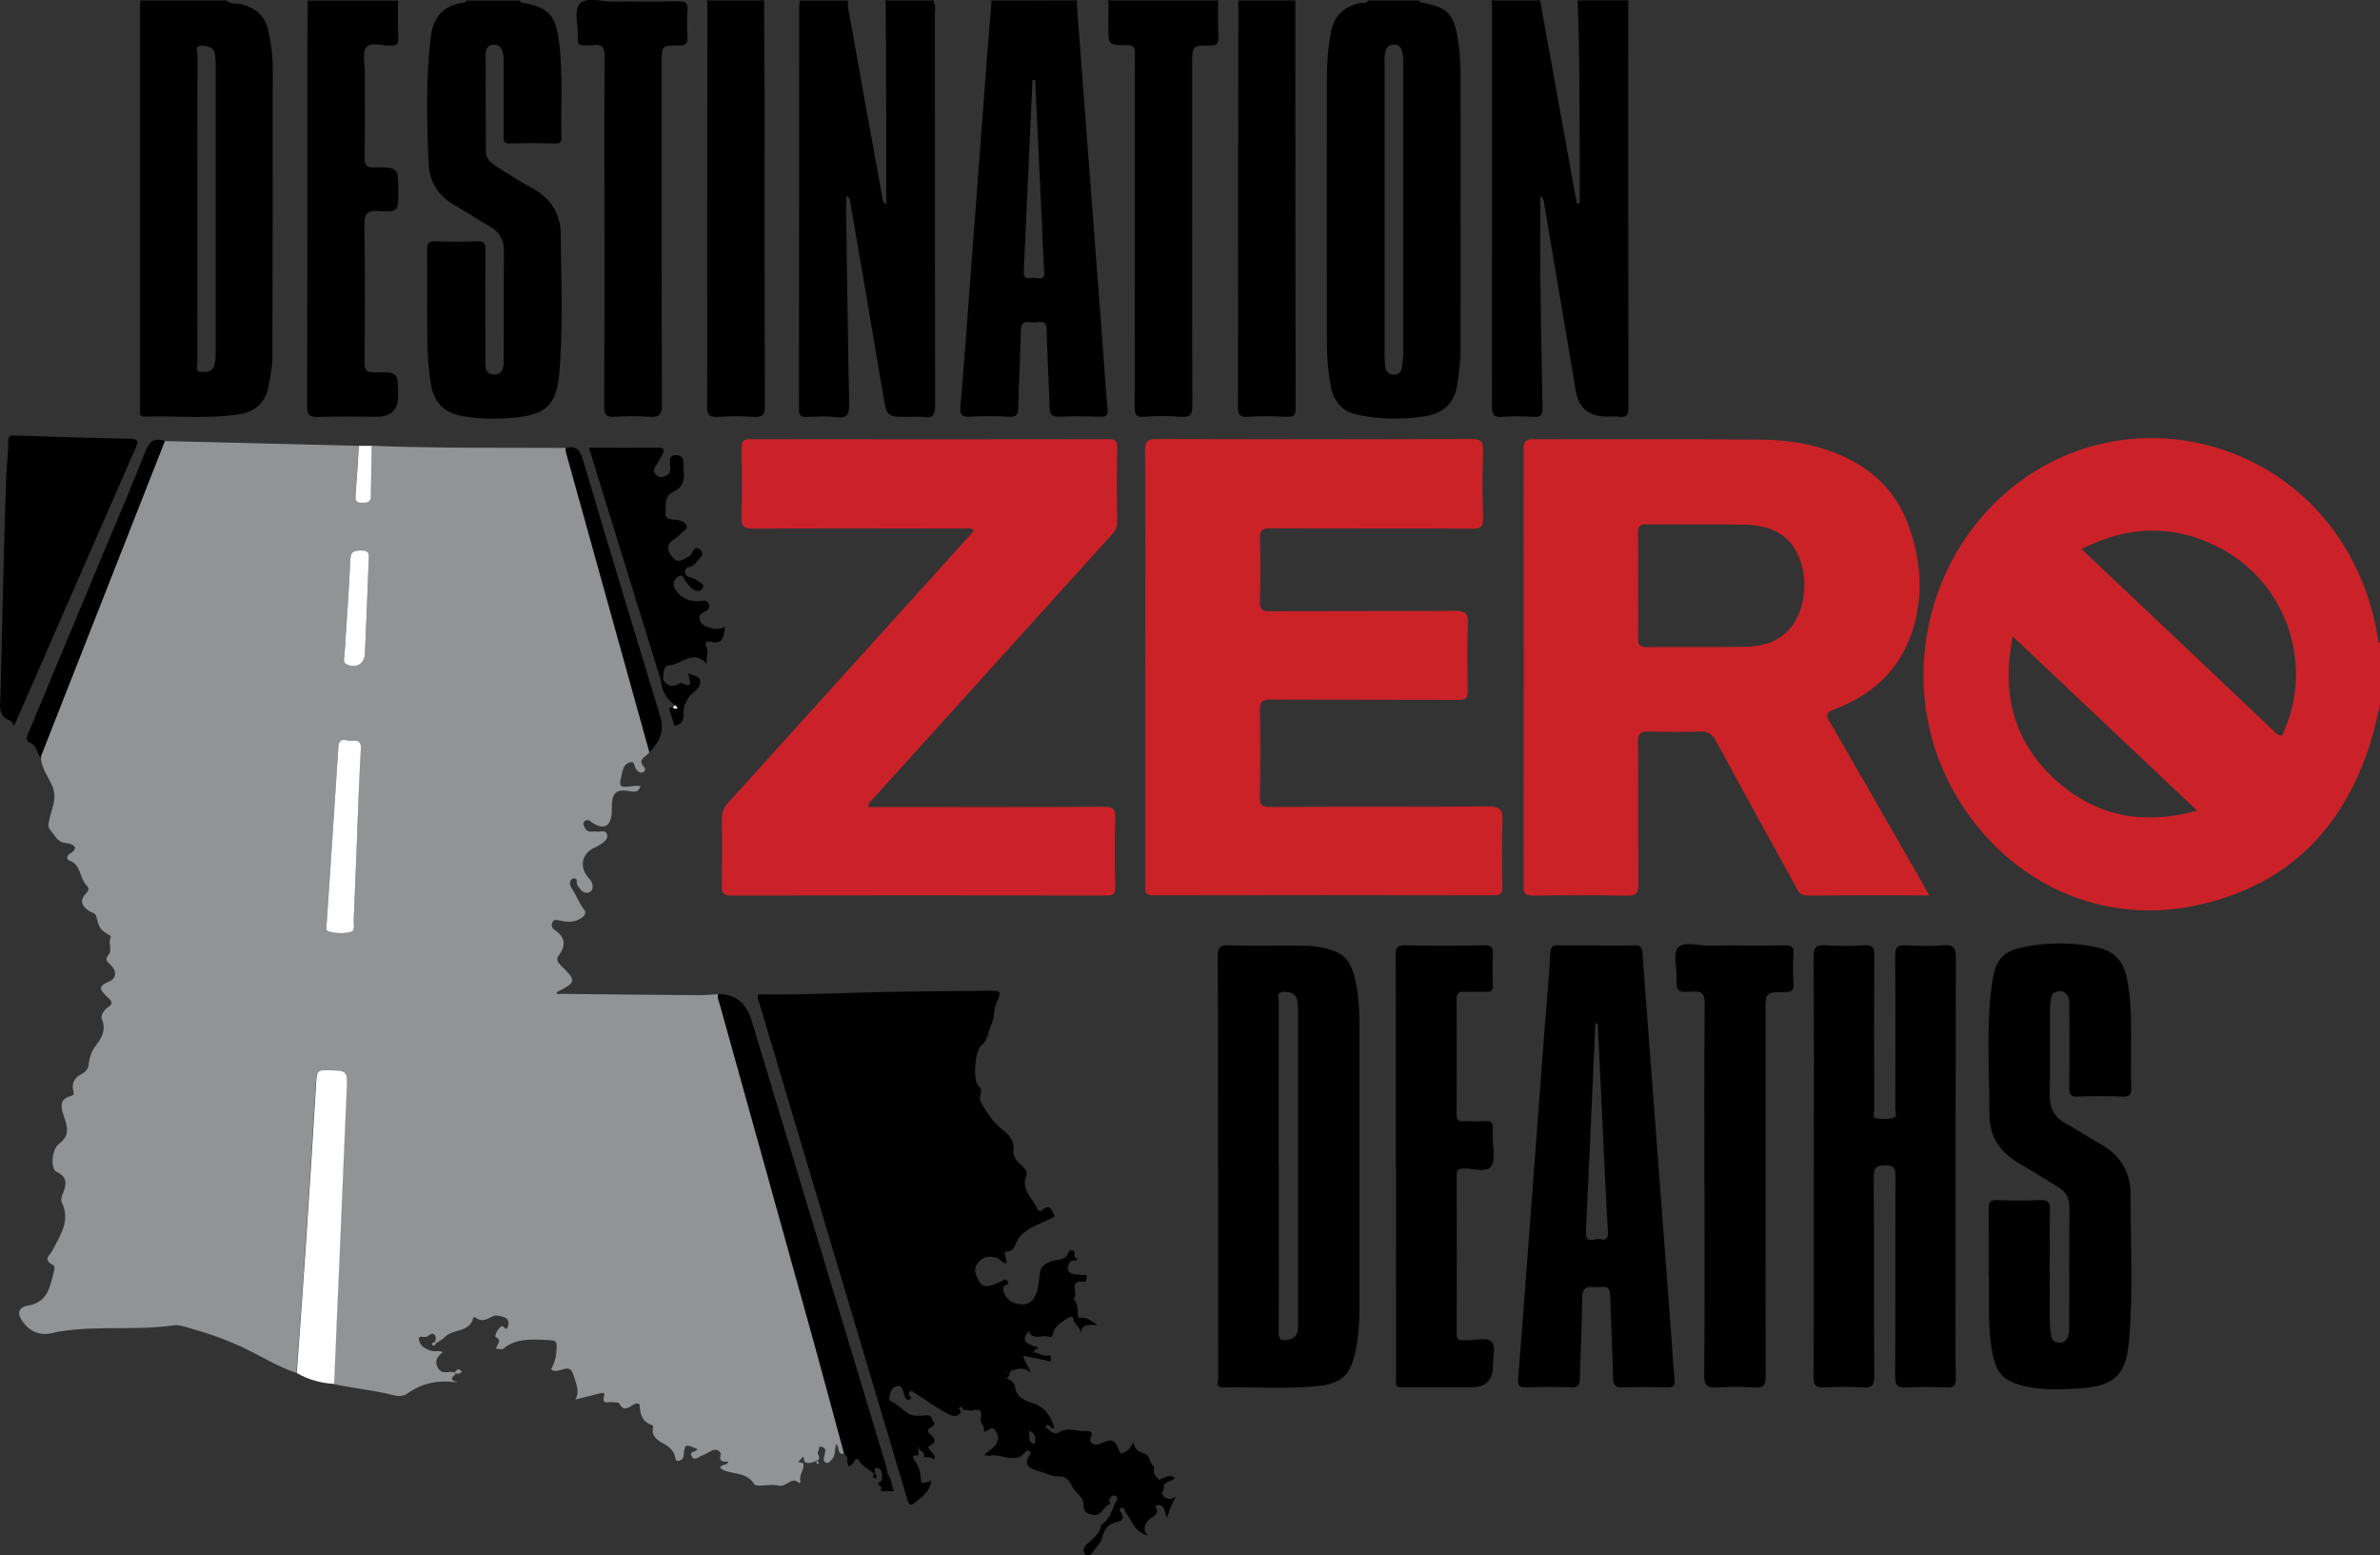 <?xml version="1.0" encoding="UTF-8"?>
<svg xmlns="http://www.w3.org/2000/svg" width="150" height="98" viewBox="0 0 150 98" fill="none">
  <rect x="0" y="0" width="150" height="98" fill="#333333" stroke="none"/>
  <g id="Layer_1" clip-path="url(#clip0_2014_1360)">
    <path id="Vector" d="M150 44.378C149.861 44.972 149.745 45.572 149.583 46.16C147.966 51.944 144.356 55.802 138.376 57.059C132.083 58.386 126.045 55.335 122.962 49.551C119.549 43.144 121.311 34.954 127.065 30.519C134.03 25.15 144.182 27.457 148.267 35.335C149.067 36.88 149.612 38.507 149.861 40.225C149.878 40.335 149.855 40.462 150 40.508V44.378ZM131.196 34.602C135.305 38.484 139.361 42.313 143.406 46.16C143.869 46.598 143.898 46.194 144.014 45.923C145.776 41.742 144.072 36.794 140.062 34.608C137.147 33.022 134.198 33.063 131.196 34.597V34.602ZM138.474 51.079C134.569 47.394 130.762 43.789 126.856 40.099C126.085 43.91 127.013 47.008 129.852 49.407C132.332 51.494 135.206 51.973 138.474 51.079Z" fill="#CB2229"></path>
    <path id="Vector_2" d="M18.705 86.517C17.535 86.131 16.503 85.473 15.402 84.949C14.232 84.389 13.015 83.98 11.769 83.628C11.502 83.553 11.213 83.466 10.952 83.507C8.605 83.853 6.218 83.513 3.871 83.882C3.732 83.905 3.593 83.916 3.465 83.957C2.619 84.199 1.943 83.976 1.437 83.288C1.06 82.774 1.142 82.371 1.756 82.267C3.042 82.053 3.158 81.038 3.407 80.087C3.442 79.96 3.465 79.764 3.338 79.701C2.66 79.377 3.158 79.083 3.326 78.755C3.79 77.826 4.45 76.921 3.906 75.79C3.83 75.641 3.854 75.49 3.917 75.329C4.132 74.77 4.375 74.216 3.57 73.841C3.176 73.662 3.233 72.428 3.732 72.059C4.503 71.5 4.19 70.831 3.969 70.162C3.819 69.695 3.807 69.256 4.392 69.083C4.607 69.02 4.694 68.997 4.618 68.726C4.497 68.264 4.7 67.889 5.128 67.682C5.412 67.543 5.563 67.33 5.592 67.042C5.638 66.598 5.777 66.217 6.055 65.859C6.438 65.369 6.704 64.844 6.403 64.17C6.339 64.02 6.56 63.628 6.751 63.507C7.226 63.207 7 63.039 6.728 62.786C6.2 62.295 6.241 62.117 6.884 61.84C7.342 61.644 7.388 61.177 6.948 60.779C6.716 60.565 6.589 60.462 6.855 60.139C7.093 59.856 6.791 59.4 6.988 59.043C7 59.026 6.948 58.962 6.913 58.939C6.293 58.547 6.281 58.553 6.067 57.745C6.003 57.497 5.806 57.526 5.667 57.434C5.204 57.14 4.954 56.782 5.418 56.298C5.609 56.096 5.644 55.98 5.43 55.756C5.001 55.3 5.117 54.469 4.352 54.216C4.224 54.175 4.172 53.927 4.363 53.818C5.169 53.362 4.416 53.143 4.19 53.126C3.599 53.091 3.459 52.618 3.164 52.295C2.984 52.093 3.065 51.874 3.118 51.609C3.257 50.923 3.645 50.312 3.268 49.464C3.036 48.945 2.637 48.426 2.579 47.809C2.579 47.745 2.567 47.67 2.59 47.612C5.186 41.003 7.782 34.394 10.384 27.791C14.458 27.889 18.531 27.993 22.605 28.091C22.535 29.123 22.483 30.155 22.396 31.182C22.367 31.488 22.391 31.666 22.756 31.678C23.08 31.684 23.358 31.69 23.364 31.251C23.376 30.196 23.399 29.14 23.41 28.085C27.49 28.258 31.575 28.201 35.654 28.224C35.608 28.414 35.689 28.581 35.736 28.76C37.468 34.971 39.195 41.182 40.922 47.399C40.754 47.693 40.105 47.826 40.615 48.351C40.69 48.431 40.661 48.593 40.539 48.651C40.331 48.749 40.209 48.61 40.082 48.455C39.96 48.304 40.035 47.918 39.664 48.045C39.409 48.132 39.294 48.345 39.23 48.616C38.969 49.654 38.957 49.648 40.07 49.51C40.157 49.498 40.244 49.527 40.365 49.539C40.232 49.977 39.931 49.891 39.641 49.844C38.859 49.712 38.587 49.942 38.563 50.744C38.563 50.928 38.563 51.113 38.546 51.298C38.465 52.088 38.053 52.284 37.37 51.869C37.219 51.776 37.097 51.592 36.883 51.713C36.767 51.776 36.744 51.897 36.79 52.013C36.877 52.238 36.993 52.428 37.289 52.399C37.404 52.388 37.52 52.382 37.636 52.399C37.845 52.434 38.152 52.267 38.251 52.555C38.361 52.878 38.071 53.045 37.851 53.201C37.741 53.282 37.613 53.345 37.486 53.403C36.68 53.754 36.489 54.602 37.063 55.277C37.167 55.398 37.283 55.525 37.323 55.669C37.387 55.9 37.352 56.182 37.086 56.24C36.738 56.321 36.564 56.027 36.39 55.773C36.292 55.635 36.46 55.363 36.17 55.34C36.101 55.34 35.996 55.421 35.962 55.49C35.857 55.698 35.962 55.859 36.083 56.05C36.338 56.459 36.501 56.909 36.813 57.307C37.039 57.601 36.703 57.843 36.414 57.97C36.037 58.137 35.643 58.086 35.255 57.999C35.092 57.964 34.919 57.913 34.826 58.097C34.733 58.282 34.774 58.478 34.947 58.587C35.643 59.037 35.684 59.579 35.208 60.214C35.005 60.485 35.197 60.681 35.382 60.865C36.344 61.811 36.327 61.886 35.075 62.526C35.116 62.693 35.255 62.624 35.347 62.624C38.262 62.653 41.177 62.688 44.086 62.705C44.474 62.705 44.868 62.665 45.256 62.642C45.193 62.878 45.303 63.097 45.366 63.31C47.337 70.387 49.312 77.457 51.277 84.539C51.926 86.88 52.552 89.234 53.189 91.581C52.743 91.708 52.946 91.2 52.697 90.993C52.586 91.379 52.679 91.731 52.413 91.967C52.314 92.054 52.25 92.221 52.088 92.169C51.891 92.106 51.897 91.938 51.943 91.771C51.972 91.661 52.001 91.552 52.013 91.436C52.036 91.258 51.897 91.189 51.769 91.16C51.538 91.114 51.654 91.344 51.572 91.431C51.41 91.604 51.85 91.875 51.485 92.031L51.433 92.065C51.196 92.157 50.964 92.238 50.709 92.123C50.686 92.007 50.657 91.892 50.634 91.771L50.303 92.123C50.408 92.146 50.518 92.169 50.622 92.192C50.744 92.607 50.303 92.942 50.46 93.363C50.466 93.38 50.402 93.426 50.367 93.455C49.88 92.971 49.562 93.749 49.057 93.605C48.559 93.466 47.684 93.749 47.528 93.501C46.995 92.653 46.01 92.976 45.395 92.503C45.459 92.192 45.818 92.4 45.894 92.1C45.644 92.077 45.291 92.175 45.418 91.673C45.465 91.488 45.181 91.235 44.856 91.408C44.63 91.529 44.41 91.65 44.173 91.748C43.981 91.823 43.755 92.071 43.587 91.748C43.408 91.402 43.912 91.523 43.941 91.304C43.176 90.969 43.164 90.969 43.083 91.719C43.06 91.933 42.956 91.996 42.799 92.042C42.602 92.094 42.573 91.944 42.544 91.806C42.469 91.385 42.156 91.142 41.814 90.958C41.397 90.727 41.044 90.491 41.159 89.937C41.165 89.897 41.154 89.816 41.13 89.81C40.493 89.62 40.348 89.141 40.313 88.547C40.302 88.368 40.024 88.432 39.902 88.513C39.572 88.726 39.282 88.939 39.021 88.42C38.981 88.34 38.72 88.374 38.563 88.351C38.314 88.317 37.897 88.53 38.077 87.93C38.158 87.671 37.862 87.786 37.735 87.815C37.265 87.924 36.796 88.051 36.269 88.184C36.564 87.636 36.286 87.157 36.153 86.667C35.904 85.721 35.173 86.679 34.733 86.281C34.89 85.981 35.029 85.641 35.058 85.248C35.116 84.412 35.133 84.458 34.264 84.424C33.36 84.389 32.479 84.355 31.726 84.977C31.645 85.041 31.465 84.989 31.274 84.989C31.268 84.741 31.685 84.493 31.256 84.251C31.106 84.164 31.488 83.513 31.679 83.57C31.801 83.605 31.905 83.899 32.01 83.593C32.085 83.374 32.056 83.091 31.795 83.005C31.564 82.924 31.239 82.838 31.059 82.936C30.677 83.144 30.347 83.328 29.947 83.005C29.924 82.988 29.831 83.005 29.831 83.017C29.622 83.98 28.556 83.714 28.04 84.245C27.884 84.406 27.664 84.504 27.478 84.637C27.455 84.614 27.432 84.585 27.409 84.562C27.6 84.078 27.252 83.905 27.003 84.159C26.789 84.383 26.348 84.043 26.406 84.418C26.47 84.827 26.852 85.035 27.247 85.127C27.438 85.174 27.658 85.07 27.907 85.202C27.577 85.468 27.345 85.75 27.611 86.2C27.878 86.656 28.295 86.362 28.631 86.471C28.66 86.506 28.689 86.534 28.718 86.569C28.597 86.736 28.168 86.904 28.863 87.111C27.6 86.921 26.58 87.157 25.653 87.821C25.404 87.999 25.056 87.982 24.772 87.907C23.544 87.59 22.275 87.475 21.035 87.215C21.156 84.343 21.284 81.471 21.405 78.599C21.544 75.312 21.678 72.025 21.823 68.743C21.881 67.457 21.892 67.469 20.467 67.457C20.09 67.457 19.945 67.543 19.922 67.947C19.702 71.644 19.464 75.341 19.215 79.031C19.047 81.534 18.862 84.032 18.682 86.534L18.705 86.517ZM22.605 50.087C22.663 48.87 22.686 48.022 22.744 47.174C22.79 46.442 22.223 46.724 21.881 46.644C21.527 46.557 21.353 46.644 21.324 47.07C21.093 50.813 20.838 54.55 20.583 58.287C20.571 58.426 20.519 58.616 20.664 58.662C21.127 58.818 21.631 58.829 22.095 58.72C22.408 58.645 22.28 58.241 22.292 57.987C22.414 55.231 22.512 52.474 22.605 50.081V50.087ZM21.765 40.421H21.782C21.747 40.767 21.707 41.107 21.689 41.447C21.678 41.597 21.637 41.759 21.84 41.857C22.419 42.139 22.976 41.828 22.999 41.2C23.08 39.25 23.167 37.307 23.237 35.357C23.248 35.069 23.376 34.694 22.819 34.688C22.367 34.683 22.101 34.7 22.078 35.271C22.008 36.989 21.875 38.702 21.765 40.421Z" fill="#919395"></path>
    <path id="Vector_3" d="M121.589 56.419C118.923 56.419 116.403 56.407 113.882 56.43C113.448 56.43 113.343 56.165 113.193 55.888C111.506 52.826 109.814 49.764 108.151 46.69C107.914 46.246 107.647 46.067 107.131 46.09C106.071 46.13 104.999 46.13 103.939 46.09C103.405 46.073 103.226 46.205 103.232 46.771C103.261 49.741 103.232 52.711 103.261 55.681C103.266 56.286 103.116 56.453 102.501 56.436C100.56 56.396 98.613 56.407 96.666 56.43C96.22 56.43 96.017 56.373 96.023 55.848C96.04 46.661 96.04 37.474 96.023 28.287C96.023 27.797 96.18 27.676 96.655 27.676C101.4 27.693 106.146 27.659 110.892 27.699C112.845 27.716 114.757 28.028 116.53 28.927C118.274 29.81 119.532 31.142 120.227 32.958C120.957 34.867 121.195 36.857 120.772 38.858C120.158 41.742 118.361 43.668 115.609 44.694C115.082 44.891 115.07 45.052 115.331 45.502C117.295 48.887 119.231 52.284 121.178 55.675C121.299 55.888 121.415 56.108 121.595 56.43L121.589 56.419ZM103.243 36.915C103.243 38.022 103.261 39.123 103.237 40.231C103.226 40.657 103.376 40.773 103.794 40.773C105.857 40.755 107.914 40.784 109.977 40.755C110.938 40.744 111.86 40.519 112.596 39.833C113.679 38.824 114.039 36.811 113.419 35.196C112.822 33.645 111.541 33.097 110.011 33.062C107.931 33.01 105.845 33.062 103.759 33.039C103.295 33.033 103.232 33.212 103.237 33.604C103.261 34.712 103.243 35.813 103.243 36.92V36.915Z" fill="#CB2228"></path>
    <path id="Vector_4" d="M72.178 42.053C72.178 37.497 72.19 32.935 72.166 28.379C72.166 27.797 72.329 27.664 72.897 27.664C79.514 27.687 86.137 27.687 92.755 27.664C93.34 27.664 93.485 27.82 93.468 28.391C93.427 29.815 93.427 31.245 93.468 32.67C93.485 33.2 93.317 33.31 92.807 33.31C88.571 33.287 84.335 33.31 80.099 33.287C79.578 33.287 79.387 33.385 79.404 33.95C79.45 35.259 79.45 36.574 79.404 37.883C79.387 38.431 79.584 38.518 80.07 38.512C83.935 38.495 87.8 38.512 91.665 38.489C92.303 38.489 92.546 38.598 92.517 39.296C92.454 40.698 92.477 42.105 92.511 43.506C92.523 44.008 92.355 44.106 91.886 44.1C87.951 44.083 84.016 44.1 80.082 44.077C79.537 44.077 79.392 44.216 79.404 44.752C79.439 46.569 79.439 48.391 79.404 50.208C79.392 50.732 79.549 50.853 80.059 50.848C84.642 50.825 89.226 50.853 93.809 50.813C94.563 50.807 94.719 51.038 94.696 51.73C94.644 53.108 94.661 54.492 94.69 55.871C94.696 56.298 94.563 56.413 94.14 56.413C86.989 56.401 79.833 56.396 72.682 56.413C72.126 56.413 72.172 56.136 72.172 55.779C72.172 51.2 72.172 46.615 72.172 42.036L72.178 42.053Z" fill="#CB2228"></path>
    <path id="Vector_5" d="M54.742 50.848H55.472C60.172 50.848 64.871 50.86 69.565 50.837C70.133 50.837 70.312 50.963 70.289 51.546C70.243 52.993 70.254 54.447 70.289 55.894C70.295 56.333 70.156 56.425 69.739 56.425C61.846 56.413 53.954 56.413 46.062 56.425C45.592 56.425 45.488 56.275 45.494 55.842C45.517 54.441 45.523 53.034 45.494 51.632C45.482 51.177 45.639 50.865 45.934 50.537C50.993 44.948 56.046 39.354 61.099 33.76C61.191 33.656 61.278 33.553 61.389 33.426C61.163 33.207 60.896 33.305 60.67 33.305C56.272 33.299 51.874 33.287 47.475 33.31C46.908 33.31 46.722 33.184 46.74 32.601C46.78 31.13 46.763 29.654 46.745 28.183C46.745 27.797 46.855 27.67 47.255 27.676C54.8 27.688 62.345 27.688 69.889 27.676C70.277 27.676 70.411 27.774 70.405 28.172C70.382 29.758 70.382 31.35 70.405 32.935C70.411 33.31 70.219 33.524 69.999 33.766C65.004 39.291 60.009 44.81 55.014 50.341C54.904 50.468 54.701 50.554 54.736 50.848H54.742Z" fill="#CB2229"></path>
    <path id="Vector_6" d="M114.317 73.491C114.317 69.09 114.334 64.696 114.299 60.295C114.299 59.661 114.479 59.523 115.064 59.563C115.87 59.615 116.687 59.621 117.492 59.563C118.054 59.523 118.124 59.736 118.124 60.221C118.106 63.444 118.112 66.668 118.124 69.892C118.124 70.088 117.961 70.417 118.286 70.469C118.639 70.526 119.033 70.521 119.375 70.428C119.567 70.376 119.451 70.053 119.451 69.857C119.456 66.657 119.474 63.456 119.439 60.255C119.433 59.65 119.619 59.529 120.175 59.563C120.934 59.609 121.711 59.632 122.464 59.563C123.177 59.494 123.269 59.771 123.269 60.399C123.246 67.377 123.252 74.356 123.252 81.328C123.252 83.168 123.235 85.013 123.264 86.853C123.269 87.32 123.124 87.441 122.672 87.424C121.838 87.389 121.004 87.378 120.175 87.424C119.607 87.459 119.439 87.303 119.439 86.715C119.468 82.522 119.445 78.335 119.462 74.142C119.462 73.652 119.404 73.421 118.807 73.427C118.211 73.433 118.095 73.612 118.095 74.171C118.118 78.364 118.095 82.551 118.124 86.743C118.124 87.308 117.956 87.447 117.423 87.418C116.617 87.378 115.8 87.378 114.995 87.418C114.461 87.447 114.293 87.308 114.299 86.743C114.322 82.32 114.311 77.902 114.311 73.479L114.317 73.491Z" fill="black"></path>
    <path id="Vector_7" d="M76.761 73.49C76.761 69.072 76.773 64.654 76.75 60.237C76.75 59.7 76.883 59.55 77.428 59.568C78.975 59.608 80.528 59.574 82.081 59.585C82.446 59.585 82.823 59.614 83.182 59.683C84.671 59.954 85.135 60.416 85.442 61.886C85.616 62.722 85.68 63.57 85.68 64.424C85.68 70.473 85.68 76.529 85.68 82.578C85.68 83.455 85.604 84.326 85.424 85.179C85.129 86.569 84.59 87.157 83.182 87.319C81.154 87.55 79.114 87.382 77.08 87.417C76.582 87.423 76.779 87.036 76.779 86.817C76.767 83.732 76.773 80.652 76.773 77.567C76.773 76.212 76.773 74.85 76.773 73.495L76.761 73.49ZM80.598 73.461C80.598 74.77 80.598 76.085 80.598 77.394C80.598 79.579 80.609 81.765 80.586 83.951C80.586 84.424 80.76 84.493 81.154 84.424C81.878 84.303 81.809 83.755 81.809 83.253C81.809 76.742 81.809 70.225 81.809 63.714C81.809 63.53 81.797 63.345 81.78 63.161C81.733 62.618 81.357 62.48 80.905 62.492C80.377 62.503 80.603 62.924 80.598 63.166C80.58 66.598 80.586 70.023 80.586 73.455L80.598 73.461Z" fill="black"></path>
    <path id="Vector_8" d="M125.338 80.399C125.338 78.842 125.35 77.504 125.332 76.172C125.326 75.762 125.425 75.601 125.871 75.618C126.775 75.653 127.679 75.653 128.577 75.618C129.058 75.595 129.203 75.733 129.197 76.224C129.168 78.594 129.186 80.964 129.192 83.334C129.192 83.605 129.232 83.882 129.273 84.153C129.319 84.442 129.504 84.597 129.8 84.603C130.101 84.609 130.275 84.424 130.35 84.165C130.403 83.992 130.414 83.801 130.414 83.623C130.414 81.114 130.408 78.605 130.426 76.097C130.426 75.531 130.235 75.122 129.759 74.828C128.954 74.338 128.16 73.819 127.337 73.352C126.12 72.659 125.384 71.691 125.384 70.249C125.384 67.469 125.158 64.683 125.558 61.915C125.773 60.399 126.248 59.914 127.725 59.637C129.192 59.361 130.663 59.384 132.135 59.684C133.213 59.903 133.821 60.531 134.042 61.598C134.326 62.965 134.32 64.343 134.314 65.722C134.314 66.667 134.291 67.607 134.32 68.553C134.331 68.963 134.239 69.113 133.792 69.095C132.842 69.061 131.892 69.061 130.947 69.095C130.507 69.113 130.408 68.969 130.414 68.553C130.437 66.852 130.426 65.145 130.42 63.444C130.42 63.213 130.449 62.982 130.333 62.769C130.211 62.538 130.026 62.44 129.765 62.457C129.504 62.475 129.319 62.584 129.278 62.855C129.244 63.103 129.197 63.357 129.197 63.605C129.192 65.399 129.215 67.198 129.186 68.992C129.174 69.811 129.464 70.393 130.2 70.791C130.93 71.189 131.614 71.662 132.338 72.06C133.613 72.757 134.279 73.824 134.279 75.249C134.285 78.352 134.453 81.46 134.175 84.563C133.989 86.633 133.242 87.331 131.144 87.475C129.991 87.556 128.838 87.608 127.696 87.36C126.265 87.048 125.813 86.57 125.552 85.122C125.257 83.478 125.384 81.817 125.35 80.387L125.338 80.399Z" fill="black"></path>
    <path id="Vector_9" d="M100.63 59.574C101.418 59.574 102.206 59.596 102.988 59.562C103.376 59.545 103.492 59.689 103.515 60.046C103.718 62.843 103.933 65.64 104.147 68.432C104.547 73.703 104.947 78.974 105.341 84.245C105.41 85.139 105.451 86.033 105.544 86.927C105.59 87.342 105.439 87.428 105.057 87.417C104.13 87.394 103.203 87.388 102.281 87.417C101.841 87.428 101.667 87.307 101.661 86.846C101.626 85.168 101.545 83.495 101.487 81.817C101.476 81.419 101.516 81.004 100.891 81.096C100.398 81.171 99.714 80.802 99.714 81.8C99.714 83.478 99.604 85.156 99.575 86.829C99.569 87.273 99.465 87.434 98.996 87.417C98.074 87.382 97.141 87.377 96.22 87.417C95.739 87.44 95.646 87.273 95.681 86.835C95.895 84.222 96.087 81.609 96.284 78.997C96.637 74.32 96.985 69.649 97.338 64.972C97.466 63.322 97.617 61.673 97.715 60.023C97.738 59.602 97.906 59.55 98.26 59.562C99.048 59.585 99.836 59.568 100.618 59.568L100.63 59.574ZM100.688 64.487C100.641 64.487 100.595 64.481 100.549 64.475C100.352 68.853 100.16 73.23 99.952 77.607C99.911 78.449 100.531 77.999 100.867 78.08C101.227 78.166 101.36 78.045 101.337 77.601C101.18 74.92 101.07 72.238 100.943 69.556C100.862 67.867 100.775 66.177 100.693 64.487H100.688Z" fill="black"></path>
    <path id="Vector_10" d="M87.968 73.462C87.968 69.038 87.98 64.621 87.957 60.198C87.957 59.673 88.084 59.552 88.6 59.563C90.246 59.598 91.886 59.598 93.531 59.563C94.006 59.552 94.111 59.713 94.088 60.14C94.053 60.78 94.064 61.432 94.088 62.072C94.099 62.401 93.995 62.522 93.659 62.499C93.195 62.476 92.732 62.516 92.268 62.487C91.891 62.464 91.804 62.614 91.804 62.966C91.816 65.382 91.816 67.799 91.804 70.221C91.804 70.549 91.897 70.671 92.233 70.653C92.674 70.63 93.114 70.676 93.554 70.642C94.006 70.601 94.134 70.792 94.082 71.195C94.064 71.334 94.082 71.472 94.082 71.611C94.07 72.251 94.284 73.052 93.977 73.491C93.67 73.923 92.819 73.6 92.204 73.629C91.909 73.646 91.81 73.733 91.81 74.033C91.816 77.372 91.822 80.711 91.81 84.05C91.81 84.35 91.897 84.483 92.204 84.442C92.274 84.437 92.343 84.442 92.413 84.442C92.963 84.483 93.694 84.206 94.012 84.558C94.279 84.858 94.088 85.567 94.088 86.098C94.088 86.974 93.638 87.412 92.737 87.412C91.463 87.412 90.188 87.418 88.919 87.412C87.829 87.401 87.986 87.568 87.986 86.449C87.98 82.118 87.986 77.793 87.986 73.462H87.968Z" fill="black"></path>
    <path id="Vector_11" d="M107.421 74.909C107.421 71.016 107.404 67.129 107.438 63.237C107.438 62.625 107.293 62.447 106.679 62.481C105.665 62.539 105.659 62.493 105.665 61.495C105.665 60.878 105.451 60.042 105.764 59.701C106.129 59.303 106.981 59.586 107.624 59.58C109.246 59.563 110.863 59.586 112.485 59.569C112.891 59.569 113.071 59.638 113.036 60.088C112.995 60.705 113.001 61.333 113.036 61.95C113.059 62.354 112.972 62.51 112.514 62.51C111.269 62.51 111.269 62.533 111.269 63.767C111.269 71.409 111.263 79.056 111.28 86.697C111.28 87.245 111.187 87.47 110.579 87.424C109.797 87.366 109.003 87.372 108.221 87.424C107.606 87.464 107.404 87.308 107.409 86.651C107.444 82.735 107.427 78.825 107.427 74.909H107.421Z" fill="black"></path>
    <g id="Group">
      <path id="Vector_12" d="M92.036 4.326C92.036 3.709 91.984 3.086 91.885 2.475C91.625 0.837 91.207 0.439 89.556 0.156C89.51 0.15 89.469 0.075 89.429 0.029H86.236C86.108 0.26 85.865 0.162 85.679 0.202C84.636 0.433 84.045 1.062 83.866 2.111C83.715 2.976 83.628 3.841 83.628 4.712C83.622 10.375 83.622 16.033 83.628 21.696C83.628 22.59 83.709 23.484 83.883 24.366C84.074 25.352 84.625 25.952 85.639 26.154C87.018 26.431 88.391 26.442 89.77 26.235C90.958 26.056 91.683 25.416 91.851 24.188C91.949 23.478 92.053 22.775 92.053 22.065C92.053 16.154 92.059 10.237 92.053 4.326H92.036ZM88.438 4.107C88.438 10.156 88.438 16.206 88.438 22.256C88.438 22.55 88.397 22.85 88.362 23.144C88.328 23.432 88.136 23.617 87.852 23.611C87.54 23.611 87.343 23.409 87.308 23.092C87.284 22.867 87.267 22.636 87.267 22.406C87.267 19.326 87.267 16.241 87.267 13.161C87.267 10.081 87.267 7.088 87.267 4.055C87.267 3.893 87.256 3.732 87.267 3.57C87.296 3.184 87.371 2.803 87.876 2.815C88.356 2.821 88.368 3.224 88.426 3.559C88.455 3.738 88.438 3.928 88.438 4.107Z" fill="black"></path>
      <path id="Vector_13" d="M35.347 14.793C35.336 13.473 34.71 12.48 33.516 11.84C32.769 11.437 32.044 10.975 31.326 10.514C30.978 10.289 30.625 10.041 30.625 9.557C30.619 7.509 30.601 5.462 30.607 3.415C30.607 3.092 30.74 2.821 31.129 2.815C31.511 2.815 31.65 3.069 31.708 3.386C31.743 3.588 31.743 3.795 31.743 4.003C31.743 5.52 31.743 7.042 31.743 8.559C31.743 8.824 31.708 9.049 32.114 9.038C33.087 9.009 34.061 9.02 35.029 9.038C35.301 9.038 35.388 8.957 35.382 8.686C35.336 6.662 35.492 4.632 35.231 2.619C35.011 0.918 34.565 0.462 32.867 0.162C32.815 0.15 32.78 0.076 32.74 0.035H29.408C29.367 0.081 29.326 0.156 29.28 0.162C27.953 0.306 27.293 1.073 27.142 2.371C26.835 5.029 26.893 7.694 27.02 10.358C27.078 11.523 27.652 12.342 28.637 12.919C29.39 13.363 30.126 13.841 30.885 14.28C31.505 14.637 31.772 15.139 31.76 15.86C31.731 18.046 31.76 20.232 31.743 22.423C31.743 22.913 31.83 23.605 31.129 23.594C30.462 23.582 30.596 22.902 30.596 22.44C30.584 20.208 30.578 17.977 30.596 15.745C30.596 15.329 30.503 15.185 30.062 15.203C29.205 15.237 28.347 15.237 27.495 15.203C27.038 15.185 26.91 15.324 26.916 15.774C26.939 17.659 26.904 19.551 26.933 21.437C26.951 22.354 27.009 23.271 27.154 24.182C27.345 25.358 27.988 26.022 29.159 26.224C30.306 26.419 31.453 26.419 32.612 26.293C34.385 26.102 35.063 25.468 35.231 23.698C35.509 20.733 35.364 17.769 35.341 14.799L35.347 14.793Z" fill="black"></path>
      <path id="Vector_14" d="M16.903 1.886C16.694 1.01 16.138 0.525 15.28 0.283C14.944 0.191 14.55 0.295 14.261 0.029H8.843C8.843 0.075 8.843 0.122 8.843 0.168C8.837 0.306 8.819 0.445 8.819 0.577C8.819 8.928 8.819 17.279 8.819 25.629C8.819 25.745 8.819 25.86 8.819 25.975C8.819 26.177 8.912 26.258 9.115 26.252C11.102 26.189 13.096 26.414 15.072 26.102C16.074 25.947 16.735 25.381 16.926 24.326C17.042 23.715 17.169 23.103 17.169 22.486C17.187 16.483 17.193 10.479 17.193 4.476C17.193 3.599 17.1 2.734 16.897 1.881L16.903 1.886ZM13.588 22.134C13.588 22.429 13.588 22.74 13.507 23.023C13.391 23.444 12.997 23.461 12.65 23.432C12.279 23.398 12.441 23.075 12.441 22.884C12.429 19.643 12.435 16.396 12.435 13.155C12.435 9.914 12.435 6.713 12.447 3.495C12.447 3.282 12.221 2.878 12.725 2.884C13.107 2.884 13.484 2.965 13.548 3.443C13.582 3.691 13.594 3.945 13.594 4.199C13.594 10.179 13.594 16.16 13.594 22.14L13.588 22.134Z" fill="black"></path>
      <path id="Vector_15" d="M102.617 0.168C102.617 0.121 102.617 0.07 102.617 0.023H99.424C99.575 3.397 99.534 6.771 99.564 10.145C99.569 11.027 99.564 11.909 99.564 12.792C99.5 12.797 99.442 12.809 99.378 12.815L97.066 0.029H94.012C94.018 0.145 94.035 0.254 94.035 0.369C94.035 8.772 94.035 17.175 94.024 25.577C94.024 26.108 94.134 26.316 94.702 26.269C95.345 26.218 96 26.229 96.643 26.269C97.101 26.298 97.228 26.154 97.217 25.698C97.153 22.873 97.112 20.041 97.078 17.209C97.06 15.612 97.078 14.009 97.078 12.388C97.338 12.492 97.298 12.705 97.327 12.867C97.993 16.788 98.654 20.704 99.314 24.626C99.496 25.71 100.147 26.252 101.267 26.252C101.522 26.252 101.783 26.223 102.032 26.258C102.53 26.327 102.635 26.125 102.635 25.652C102.617 17.157 102.623 8.663 102.617 0.168Z" fill="black"></path>
      <path id="Vector_16" d="M58.925 0.842C58.925 0.618 58.983 0.381 58.856 0.168C58.856 0.122 58.856 0.075 58.856 0.029H55.802C55.808 0.075 55.82 0.122 55.825 0.168C55.837 2.717 55.849 5.26 55.854 7.809C55.854 9.476 55.854 11.143 55.854 12.867C55.588 12.717 55.617 12.469 55.582 12.279C54.864 8.351 54.157 4.43 53.455 0.502C53.426 0.352 53.444 0.191 53.438 0.035H50.384C50.39 0.081 50.402 0.127 50.407 0.173C50.39 0.243 50.367 0.306 50.367 0.375C50.367 8.847 50.367 17.319 50.355 25.797C50.355 26.223 50.523 26.287 50.883 26.275C51.485 26.252 52.094 26.206 52.685 26.287C53.461 26.391 53.531 26.033 53.519 25.399C53.432 21.304 53.386 17.209 53.322 13.115C53.322 12.878 53.345 12.642 53.357 12.342C53.583 12.469 53.566 12.613 53.589 12.734C54.278 16.765 54.979 20.797 55.651 24.834C55.889 26.264 55.866 26.27 57.286 26.27C57.587 26.27 57.894 26.229 58.19 26.275C58.839 26.379 58.937 26.091 58.937 25.514C58.92 17.296 58.925 9.072 58.92 0.854L58.925 0.842Z" fill="black"></path>
      <g id="Group_2">
        <path id="Vector_17" d="M67.89 0.029H62.472L62.483 0.179C64.274 0.179 66.064 0.191 67.855 0.197C67.867 0.139 67.878 0.087 67.89 0.029Z" fill="black"></path>
        <path id="Vector_18" d="M69.53 22.204C68.973 14.868 68.417 7.527 67.861 0.191C66.07 0.191 64.28 0.18 62.489 0.174C62.396 1.321 62.292 2.463 62.205 3.611C61.852 8.311 61.498 13.011 61.145 17.712C60.948 20.347 60.757 22.983 60.531 25.618C60.484 26.149 60.629 26.293 61.156 26.258C61.962 26.212 62.779 26.218 63.584 26.258C64.031 26.276 64.17 26.149 64.181 25.693C64.21 24.061 64.303 22.429 64.343 20.797C64.355 20.399 64.488 20.255 64.871 20.301C65.056 20.324 65.242 20.33 65.427 20.301C65.856 20.238 65.954 20.399 65.966 20.826C66.001 22.435 66.105 24.044 66.151 25.647C66.163 26.12 66.319 26.276 66.8 26.258C67.658 26.218 68.516 26.235 69.367 26.258C69.738 26.27 69.837 26.154 69.802 25.78C69.692 24.592 69.622 23.398 69.53 22.204ZM65.143 17.498C64.888 17.515 64.5 17.665 64.523 17.135C64.709 13.109 64.888 9.078 65.074 5.053C65.132 5.047 65.184 5.035 65.242 5.03C65.392 8.242 65.543 11.448 65.694 14.661C65.734 15.485 65.757 16.316 65.809 17.141C65.85 17.752 65.392 17.487 65.143 17.51V17.498Z" fill="black"></path>
      </g>
      <path id="Vector_19" d="M23.885 13.299C25.096 13.357 25.102 13.317 25.102 12.106C25.102 10.549 25.102 10.531 23.561 10.543C23.126 10.543 22.976 10.45 22.981 9.983C23.01 8.167 22.993 6.35 22.993 4.533C22.993 4.009 22.825 3.334 23.08 2.994C23.358 2.625 24.071 2.878 24.592 2.878C24.969 2.878 25.125 2.803 25.102 2.394C25.067 1.661 25.085 0.923 25.079 0.185C25.079 0.133 25.085 0.087 25.091 0.035H19.395C19.395 0.081 19.395 0.127 19.395 0.174C19.389 1.183 19.371 2.198 19.371 3.207C19.371 10.658 19.377 18.115 19.354 25.566C19.354 26.143 19.505 26.298 20.078 26.275C21.301 26.229 22.529 26.258 23.758 26.258C24.646 26.258 25.091 25.82 25.091 24.943C25.091 23.461 25.091 23.432 23.607 23.461C23.057 23.473 22.97 23.288 22.976 22.798C22.999 19.92 23.016 17.048 22.964 14.17C22.953 13.421 23.178 13.265 23.88 13.294L23.885 13.299Z" fill="black"></path>
      <path id="Vector_20" d="M76.79 2.319C76.756 1.609 76.773 0.894 76.767 0.179C76.767 0.127 76.773 0.081 76.779 0.029H69.831C69.843 0.087 69.854 0.139 69.866 0.197C69.866 0.681 69.854 1.165 69.854 1.644C69.854 2.826 69.854 2.855 71.019 2.844C71.494 2.844 71.535 3.028 71.529 3.409C71.511 4.764 71.523 6.125 71.523 7.48C71.523 13.507 71.523 19.539 71.517 25.566C71.517 26.004 71.506 26.31 72.114 26.264C72.873 26.206 73.644 26.2 74.403 26.264C75.035 26.316 75.15 26.096 75.15 25.508C75.127 18.351 75.139 11.194 75.139 4.037C75.139 2.884 75.139 2.855 76.269 2.867C76.721 2.867 76.808 2.717 76.79 2.313V2.319Z" fill="black"></path>
      <path id="Vector_21" d="M43.332 0.663C43.361 0.225 43.24 0.069 42.77 0.081C41.38 0.115 39.995 0.081 38.604 0.098C37.897 0.11 36.941 -0.219 36.547 0.237C36.135 0.715 36.46 1.644 36.425 2.376C36.425 2.399 36.425 2.422 36.425 2.445C36.39 2.734 36.506 2.878 36.813 2.855C36.999 2.837 37.184 2.878 37.37 2.849C37.932 2.768 38.111 2.959 38.105 3.547C38.077 7.186 38.094 10.819 38.094 14.458C38.094 18.189 38.1 21.915 38.082 25.646C38.082 26.125 38.21 26.286 38.697 26.263C39.432 26.223 40.18 26.206 40.916 26.263C41.559 26.315 41.716 26.108 41.716 25.473C41.692 18.316 41.698 11.154 41.698 3.997C41.698 2.878 41.698 2.855 42.799 2.866C43.24 2.866 43.355 2.734 43.327 2.318C43.292 1.771 43.292 1.211 43.327 0.663H43.332Z" fill="black"></path>
      <path id="Vector_22" d="M48.182 5.479C48.182 3.709 48.165 1.938 48.159 0.168C48.159 0.122 48.159 0.075 48.159 0.029H44.549C44.561 0.087 44.572 0.139 44.584 0.197C44.584 5.531 44.578 10.871 44.572 16.206C44.572 19.337 44.59 22.463 44.561 25.595C44.561 26.154 44.717 26.304 45.256 26.27C45.992 26.223 46.739 26.218 47.475 26.27C48.049 26.31 48.206 26.143 48.206 25.566C48.182 18.87 48.194 12.175 48.188 5.479H48.182Z" fill="black"></path>
      <path id="Vector_23" d="M81.635 0.179C81.635 0.127 81.646 0.075 81.646 0.029H78.036C78.036 0.081 78.048 0.133 78.048 0.179C78.048 3.011 78.036 5.843 78.036 8.668C78.036 14.332 78.036 19.989 78.025 25.652C78.025 26.125 78.129 26.293 78.627 26.264C79.456 26.218 80.296 26.223 81.125 26.264C81.571 26.287 81.658 26.131 81.658 25.722C81.641 17.209 81.641 8.691 81.635 0.179Z" fill="black"></path>
    </g>
    <path id="Vector_24" d="M0.887 45.744C0.782 45.588 0.736 45.438 0.655 45.409C-0.174 45.121 0.017 44.441 0.029 43.841C0.139 39.267 0.238 34.694 0.388 30.121C0.411 29.342 0.522 28.564 0.522 27.785C0.522 27.376 0.73 27.433 1.003 27.445C3.407 27.52 5.806 27.601 8.211 27.647C8.802 27.658 8.698 27.883 8.536 28.258C6.571 32.733 4.618 37.214 2.66 41.69C2.08 43.01 1.501 44.337 0.887 45.744Z" fill="black"></path>
    <path id="Vector_25" d="M18.705 86.517C18.885 84.014 19.07 81.517 19.238 79.014C19.487 75.317 19.725 71.626 19.945 67.93C19.968 67.526 20.119 67.439 20.49 67.439C21.915 67.445 21.904 67.439 21.846 68.725C21.701 72.013 21.568 75.294 21.428 78.581C21.307 81.454 21.185 84.326 21.058 87.198C20.217 87.151 19.429 86.932 18.699 86.511L18.705 86.517Z" fill="white"></path>
    <path id="Vector_26" d="M10.39 27.786C7.794 34.395 5.192 40.998 2.596 47.607C2.573 47.665 2.59 47.74 2.584 47.803C2.324 47.474 2.364 46.978 1.843 46.771C1.559 46.656 1.756 46.258 1.872 45.981C3.483 42.128 5.088 38.276 6.693 34.424C7.521 32.434 8.385 30.456 9.161 28.443C9.411 27.797 9.735 27.567 10.384 27.786H10.39Z" fill="black"></path>
    <path id="Vector_27" d="M40.939 47.395C39.212 41.183 37.48 34.967 35.753 28.755C35.707 28.577 35.625 28.409 35.672 28.219C36.332 28.063 36.564 28.381 36.744 28.986C38.343 34.373 39.966 39.753 41.611 45.134C41.901 46.074 41.548 46.754 40.945 47.395H40.939Z" fill="black"></path>
    <path id="Vector_28" d="M44.746 39.557C44.456 39.453 44.178 39.395 44.097 39.026C44.016 38.657 44.312 38.617 44.514 38.495C44.711 38.374 44.746 38.201 44.653 38.023C44.561 37.838 44.387 37.821 44.178 37.861C43.495 37.988 42.718 37.584 42.492 36.984C42.388 36.708 42.515 36.483 42.747 36.327C43.048 36.125 43.072 36.46 43.187 36.587C43.326 36.736 43.431 36.921 43.581 37.059C43.79 37.244 44.097 37.313 44.265 37.094C44.468 36.823 44.114 36.725 43.964 36.592C43.848 36.494 43.686 36.431 43.529 36.391C43.332 36.333 43.176 36.252 43.17 36.033C43.164 35.837 43.321 35.745 43.477 35.71C43.813 35.647 43.923 35.329 44.138 35.139C44.317 34.983 44.288 34.747 44.086 34.603C43.889 34.459 43.749 34.585 43.645 34.77C43.587 34.868 43.535 34.995 43.442 35.041C43.112 35.208 42.764 35.56 42.411 35.139C42.104 34.77 41.895 34.355 42.463 33.991C42.637 33.882 42.799 33.743 42.938 33.593C43.077 33.449 43.355 33.334 43.274 33.121C43.199 32.925 42.95 32.798 42.712 32.763C42.405 32.717 41.924 32.792 41.947 32.382C41.976 31.915 41.837 31.269 42.399 31.016C43.031 30.733 43.158 30.283 43.089 29.683C43.042 29.303 43.222 28.715 42.654 28.68C42.052 28.645 42.249 29.199 42.243 29.562C42.243 29.839 42.052 29.966 41.82 30.041C41.629 30.099 41.461 30.041 41.322 29.891C41.136 29.701 41.211 29.522 41.333 29.337C41.484 29.107 41.629 28.87 41.756 28.628C41.889 28.369 41.872 28.207 41.501 28.207C40.07 28.219 38.633 28.207 37.12 28.207C37.566 29.66 37.995 31.062 38.43 32.463C39.502 35.929 40.574 39.389 41.646 42.855C41.692 43.524 42.005 44.043 42.55 44.436L42.701 44.62C42.59 44.689 42.492 44.643 42.399 44.586C42.278 44.557 42.15 44.539 42.202 44.724C42.295 45.07 42.411 45.404 42.515 45.733C43.396 45.572 42.898 44.782 43.193 44.338C43.303 44.176 43.338 43.945 43.552 43.767C43.819 43.542 44.196 43.294 44.126 42.884C44.068 42.556 43.668 42.596 43.39 42.411C43.379 42.78 43.825 43.467 42.95 43.034C42.909 43.011 42.822 43.063 42.764 43.098C42.347 43.363 42.046 43.173 41.785 42.844C41.849 42.498 41.75 41.95 42.173 41.921C42.961 41.869 43.663 40.883 44.549 41.823C44.491 41.385 44.688 41.073 44.514 40.75C44.393 40.526 44.532 40.364 44.758 40.428C45.586 40.652 45.604 40.099 45.696 39.505C45.355 39.655 45.059 39.66 44.746 39.551V39.557Z" fill="black"></path>
    <path id="Vector_29" d="M23.422 28.086C23.404 29.141 23.387 30.197 23.375 31.252C23.375 31.685 23.092 31.685 22.767 31.679C22.402 31.673 22.379 31.488 22.408 31.183C22.495 30.156 22.553 29.124 22.616 28.092C22.889 28.092 23.155 28.092 23.428 28.092L23.422 28.086Z" fill="white"></path>
    <path id="Vector_30" d="M28.654 86.46C28.759 86.362 28.846 86.195 29.025 86.339C29.054 86.362 29.089 86.426 29.078 86.449C29.008 86.605 28.852 86.518 28.741 86.559C28.712 86.524 28.683 86.495 28.654 86.46Z" fill="#919395"></path>
    <path id="Vector_31" d="M27.501 84.626C27.438 84.712 27.345 84.856 27.258 84.753C27.159 84.626 27.328 84.591 27.426 84.551C27.449 84.574 27.472 84.603 27.495 84.626H27.501Z" fill="#919395"></path>
    <path id="Vector_32" d="M51.502 92.043C51.571 92.095 51.652 92.193 51.56 92.233C51.456 92.285 51.462 92.152 51.456 92.072L51.502 92.037V92.043Z" fill="#919395"></path>
    <path id="Vector_33" d="M55.941 92.872C55.913 92.716 55.901 92.555 55.855 92.405C53.033 83.045 50.205 73.685 47.377 64.319C47.033 63.181 46.332 62.622 45.274 62.641C45.21 62.878 45.32 63.097 45.384 63.31C47.354 70.386 49.33 77.457 51.294 84.539C51.943 86.88 52.569 89.233 53.206 91.58C53.276 91.673 53.398 91.759 53.398 91.851C53.409 92.347 53.461 92.647 53.879 92.024C53.942 91.932 54.047 91.851 54.128 92.019C54.336 92.434 54.812 92.549 55.09 92.884C54.922 93.091 55.078 93.132 55.246 93.16C55.217 93.057 55.333 92.878 55.107 92.872C55.258 92.78 54.997 92.48 55.275 92.492C55.461 92.497 55.559 92.682 55.594 92.866C55.53 93.057 55.715 93.362 55.345 93.409C55.356 93.466 55.362 93.524 55.374 93.582C55.629 93.616 55.478 93.841 55.553 93.956H56.341C56.173 93.564 56.191 93.172 55.941 92.866V92.872Z" fill="black"></path>
    <path id="Vector_34" d="M72.219 96.582C72.253 96.622 72.323 96.686 72.317 96.697C72.23 96.813 72.195 96.703 72.149 96.651C72.172 96.628 72.195 96.605 72.219 96.582Z" fill="black"></path>
    <path id="Vector_35" d="M22.605 50.087C22.512 52.48 22.414 55.236 22.292 57.993C22.28 58.241 22.408 58.651 22.095 58.726C21.637 58.835 21.133 58.818 20.664 58.668C20.524 58.622 20.577 58.426 20.582 58.293C20.832 54.556 21.092 50.813 21.324 47.076C21.353 46.649 21.527 46.563 21.881 46.649C22.222 46.73 22.79 46.447 22.744 47.18C22.692 48.028 22.663 48.881 22.605 50.092V50.087Z" fill="white"></path>
    <path id="Vector_36" d="M21.765 40.421C21.875 38.702 22.008 36.989 22.078 35.271C22.101 34.7 22.367 34.682 22.819 34.688C23.375 34.694 23.242 35.069 23.236 35.357C23.167 37.306 23.08 39.25 22.999 41.199C22.976 41.834 22.419 42.145 21.84 41.857C21.637 41.759 21.683 41.597 21.689 41.447C21.712 41.107 21.753 40.761 21.782 40.421H21.765Z" fill="white"></path>
    <path id="Vector_37" d="M73.337 94.257C73.07 94.055 73.459 93.853 73.337 93.651C73.424 93.299 73.876 93.368 74.05 93.092C73.65 92.878 73.36 93.121 73.053 93.242C72.711 92.89 72.711 92.89 72.74 92.486C72.74 92.446 72.723 92.388 72.694 92.365C72.416 92.163 72.526 91.667 72.033 91.563C71.911 91.534 71.373 91.298 71.477 90.819C71.309 91.125 71.158 91.39 70.851 91.511C70.805 91.529 70.666 91.725 70.561 91.46C70.26 90.687 70.127 90.618 69.339 90.969C68.875 91.177 68.632 90.819 68.73 90.635C69.02 90.087 68.446 90.168 68.365 90.174C67.832 90.197 67.299 89.897 66.766 90.243C66.499 90.416 66.239 90.249 66.036 90.024C65.972 89.983 65.862 89.96 65.926 89.851C65.978 89.752 66.059 89.776 66.134 89.833C66.204 89.891 66.267 89.983 66.343 89.995C66.499 90.018 66.441 89.92 66.406 89.828C66.18 89.17 65.844 88.662 65.109 88.415C64.645 88.259 64.048 88.074 63.979 87.405C63.944 87.071 63.637 86.978 63.428 86.8C63.683 86.771 63.579 86.5 63.706 86.385C64.129 86.246 64.552 86.096 64.958 86.5C64.882 86.09 64.529 85.837 64.5 85.421C64.998 85.525 65.491 85.629 65.984 85.733C66.082 85.756 66.204 85.871 66.227 85.664C66.244 85.525 66.25 85.364 66.03 85.416C65.688 85.491 65.462 85.197 65.166 85.231C65.155 84.972 65.398 85.052 65.445 84.908C64.512 84.637 64.413 84.487 64.813 83.87C65.114 84.51 65.711 84.066 66.146 84.239C66.244 84.28 66.325 84.205 66.36 84.049C66.47 83.536 66.899 83.317 67.305 83.045C67.519 82.901 67.652 82.999 67.658 83.097C67.675 83.466 68.116 83.599 68.116 84.008C68.197 83.345 68.701 83.513 69.176 83.478C68.782 83.259 68.527 82.993 68.127 83.04C68.017 83.051 67.936 83.022 67.936 82.849C67.936 82.498 67.919 82.134 67.67 81.84C68.023 81.569 67.258 80.658 68.29 80.762C68.498 80.785 68.475 80.583 68.487 80.468C68.51 80.214 68.307 80.375 68.209 80.346C68.099 80.318 67.983 80.323 67.867 80.312C67.594 80.283 67.281 80.202 67.299 79.897C67.311 79.758 67.368 79.372 67.745 79.429C67.838 79.441 67.936 79.303 67.901 79.303C67.531 79.268 67.873 78.859 67.606 78.784C67.461 78.743 67.392 78.795 67.345 78.922C67.224 79.268 67.003 79.337 66.621 79.395C66.239 79.453 65.653 79.643 65.566 80.098C65.497 80.462 65.479 80.854 65.392 81.229C65.195 82.071 64.709 82.365 63.897 82.088C63.445 81.932 63.069 81.275 63.295 81.033C63.388 80.935 63.671 80.935 63.492 80.71C63.353 80.531 63.202 80.692 63.063 80.756C62.935 80.814 62.814 80.865 62.686 80.917C62.321 81.073 61.933 81.142 61.713 80.739C61.522 80.392 61.301 80.018 61.62 79.591C61.933 79.164 62.333 79.135 62.791 79.245C63.046 79.303 63.7 80.173 63.318 78.98C63.306 78.951 63.358 78.87 63.382 78.87C64.007 78.882 63.979 78.264 64.251 77.947C64.853 77.249 65.734 77.082 66.476 76.644C66.291 76.344 66.25 75.75 65.665 76.269C65.555 76.367 65.404 76.252 65.369 76.171C65.097 75.485 64.315 74.966 64.686 74.066C64.767 73.876 64.662 73.703 64.483 73.535C64.181 73.253 63.81 72.93 63.868 72.486C63.95 71.857 63.602 71.517 63.191 71.188C62.582 70.704 62.171 70.093 61.806 69.412C61.62 69.072 62.037 68.772 61.684 68.437C61.29 68.068 61.435 66.194 61.875 65.842C62.31 65.496 62.252 64.989 62.466 64.579C62.698 64.147 62.605 63.622 62.797 63.207C63.127 62.48 63.133 62.422 62.344 62.428C60.264 62.445 58.178 62.457 56.098 62.497C53.328 62.549 50.558 62.699 47.794 62.653C47.701 62.936 47.846 63.143 47.904 63.357C50.373 71.655 52.847 79.948 55.327 88.247C55.941 90.318 56.567 92.382 57.17 94.453C57.28 94.828 57.384 94.92 57.703 94.643C58.126 94.285 58.63 93.991 58.682 93.299C58.456 93.357 58.074 93.605 58.051 93.288C58.016 92.775 57.917 92.336 57.587 91.944C57.529 91.875 57.535 91.696 57.605 91.708C58.19 91.788 57.703 91.356 57.941 91.154C57.819 91.5 58.329 91.362 58.224 91.765C58.19 91.892 58.694 91.713 58.85 91.973C58.989 91.765 58.839 91.638 58.723 91.494C58.636 91.385 58.422 91.194 58.537 91.137C59.03 90.883 58.972 90.669 58.601 90.347C58.149 89.954 59.123 89.943 58.839 89.574C58.827 89.562 58.792 89.562 58.775 89.556C58.717 89.032 58.329 89.199 58.022 89.205C57.755 89.205 57.506 89.222 57.245 89.066C56.88 88.847 56.614 88.501 56.202 88.334C55.947 88.23 56.057 87.965 56.109 87.797C56.167 87.584 56.295 87.376 56.561 87.33C56.828 87.284 56.851 87.498 56.921 87.653C56.973 87.78 57.002 87.913 57.042 88.04C57.083 88.172 57.199 88.224 57.315 88.184C57.599 88.086 57.309 87.999 57.291 87.919C57.268 87.809 57.297 87.722 57.373 87.682C57.483 87.619 57.558 87.699 57.662 87.769C58.311 88.207 58.96 88.651 59.644 89.037C59.928 89.199 60.305 89.383 60.589 88.968C60.496 88.893 60.421 88.812 60.467 88.686C60.479 88.662 60.554 88.639 60.583 88.651C60.681 88.686 60.693 88.778 60.687 88.87C60.878 88.743 61.064 88.922 61.278 88.87C61.794 88.755 61.922 88.916 61.811 89.389C61.742 89.683 62.124 89.879 61.997 90.191C62.055 90.191 62.13 90.202 62.176 90.179C62.379 90.058 62.559 89.822 62.767 90.197C62.935 90.491 62.97 90.71 62.756 91.027C62.576 91.292 62.275 91.408 62.037 91.696C62.217 91.708 62.31 91.736 62.397 91.719C63.156 91.569 64.054 92.348 64.703 91.39C64.715 91.373 64.825 91.402 64.871 91.431C64.946 91.483 65.004 91.546 64.929 91.65C64.378 92.382 65.045 92.573 65.491 92.7C65.902 92.815 66.325 93.04 66.719 93.028C67.287 93.005 67.421 93.391 67.6 93.709C67.815 94.089 68.296 94.349 68.29 94.805C68.284 95.266 68.51 95.387 68.869 95.45C69.443 95.577 69.524 94.903 69.947 94.776C69.976 94.77 69.999 94.556 69.831 94.522C69.895 94.516 69.947 94.481 69.976 94.406C70.034 94.257 70.15 94.182 70.295 94.245C70.416 94.297 70.445 94.435 70.382 94.539C70.075 95.064 69.993 95.727 69.408 96.073C69.368 96.2 69.35 96.344 69.286 96.46C69.095 96.806 68.782 97.048 68.493 97.307C68.29 97.486 68.191 97.775 68.429 97.965C68.643 98.132 68.805 97.884 68.921 97.728C69.124 97.452 69.414 97.18 69.478 96.869C69.599 96.287 69.924 95.993 70.463 95.883C70.793 95.82 70.81 95.652 70.706 95.387C70.66 95.266 70.416 95.11 70.683 95.018C70.892 94.949 70.868 95.208 70.961 95.323C71.326 95.796 71.5 96.442 72.137 96.679C72.161 96.656 72.184 96.633 72.207 96.61C72.01 96.125 72.317 95.796 72.647 95.595C73.007 95.37 72.972 95.15 72.792 94.874C73.435 94.678 73.354 95.243 73.563 95.635C73.702 95.093 73.899 94.712 74.108 94.297C73.818 94.516 73.569 94.47 73.325 94.285L73.337 94.257ZM63.306 86.517C63.358 86.425 63.434 86.385 63.538 86.408C63.498 86.517 63.399 86.506 63.306 86.517ZM65.195 90.992C64.726 90.871 64.941 90.462 64.836 90.162C65.219 90.273 65.338 90.55 65.195 90.992Z" fill="black"></path>
    <path id="Vector_38" d="M42.556 44.435C42.608 44.499 42.654 44.562 42.707 44.62C42.596 44.689 42.498 44.643 42.405 44.585C42.457 44.533 42.51 44.482 42.556 44.43V44.435Z" fill="#FDFCFC"></path>
    <path id="Vector_39" d="M63.306 86.518C63.358 86.426 63.434 86.386 63.538 86.409C63.498 86.518 63.399 86.507 63.306 86.518Z" fill="black"></path>
  </g>
  <defs>
    <clipPath id="clip0_2014_1360">
      <rect width="150" height="98" fill="white"></rect>
    </clipPath>
  </defs>
</svg>
